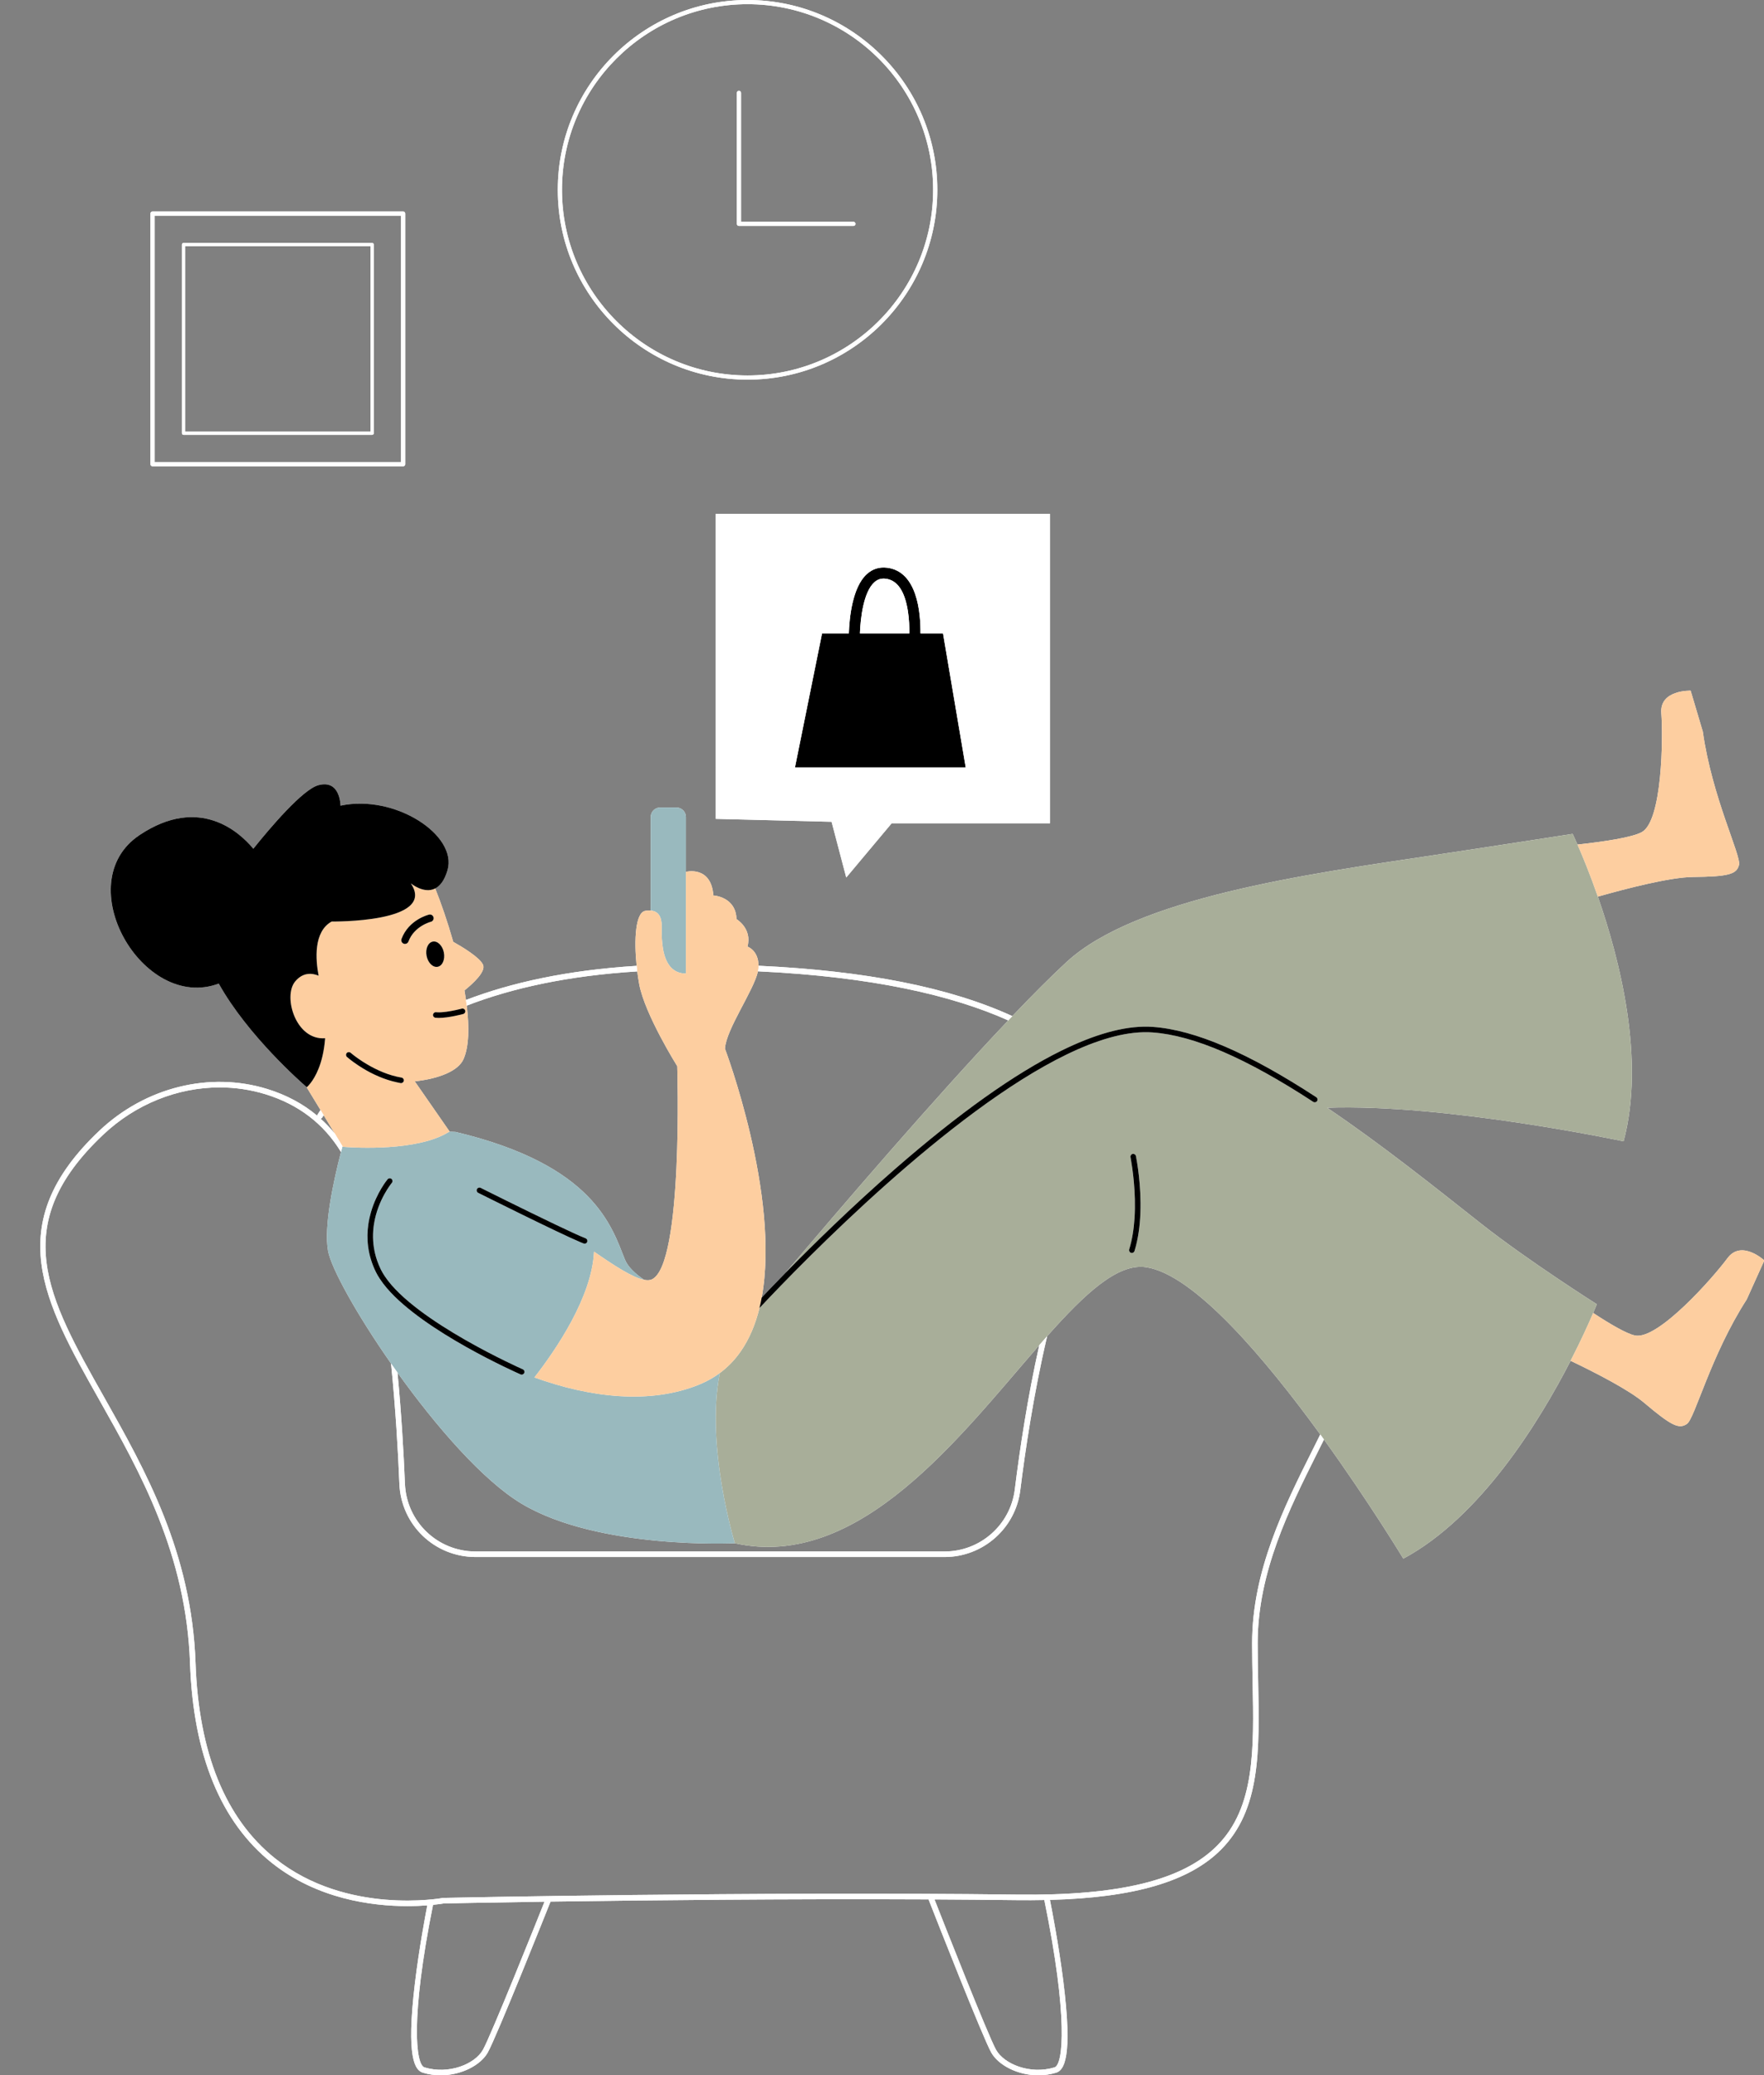 <?xml version="1.0" encoding="UTF-8" standalone="no"?><svg xmlns="http://www.w3.org/2000/svg" xmlns:xlink="http://www.w3.org/1999/xlink" fill="#000000" height="499.6" preserveAspectRatio="xMidYMid meet" version="1" viewBox="-9.7 0.0 424.8 499.6" width="424.8" zoomAndPan="magnify"><rect x="-9.7" y="0.0" width="424.8" height="499.6" fill="#808080" stroke="none"/><g id="change1_1"><path d="M406.296,302.92c-3.362,4.562-16.753,19.798-22.292,18.6-2.032-.439-5.924-2.713-10.039-5.414,.577-1.349,.875-2.108,.875-2.108,0,0-16.659-10.547-27.889-19.417-11.181-8.83-24.125-19.175-37.062-27.889,28.702-1.003,71.4,8.085,71.4,8.085,5.237-19.619-.883-43.658-6.198-58.909,6.953-1.976,17.408-4.673,22.873-4.731,8.644-.092,10.541-.655,11.116-2.891,.574-2.235-6.479-16.243-8.714-32.097l-2.932-9.865s-7.506-.247-7.066,5.403c.44,5.65,.275,25.933-4.699,28.65-2.359,1.289-9.075,2.293-15.485,2.993-.727-1.653-1.169-2.569-1.169-2.569,0,0-19.592,3.049-33.745,5.169-30.341,4.544-71.406,10.237-88.159,25.714-3.755,3.469-8.198,7.93-13.026,12.991-15.1-6.921-35.316-10.924-61.125-12.126-.013-3.757-2.658-4.608-2.658-4.608,1.191-4.369-2.648-6.619-2.648-6.619-.132-5.428-5.56-5.693-5.56-5.693-.53-7.281-6.619-5.693-6.619-5.693v-13.204c0-1.262-1.023-2.285-2.285-2.285h-3.902c-1.262,0-2.285,1.023-2.285,2.285v22.534c-.395-.029-.823-.022-1.324,.069-2.355,.428-2.718,6.918-2.071,13.236-16.815,1.05-30.282,4.071-41.091,8.214-.107-.757-.229-1.524-.362-2.298,2.041-1.645,5.198-4.539,4.469-6.178-.781-1.756-5.005-4.298-7.177-5.517-1.376-4.849-2.946-9.381-4.345-12.855,1.151-.587,2.227-1.883,2.961-4.399,2.471-8.473-12.709-18.358-25.771-15.533,0,0,0-6.355-5.295-4.942-3.798,1.013-11.592,10.198-15.695,15.312-3.258-3.935-12.926-12.941-27.375-3.308-17.222,11.481,.764,42.662,19.045,35.772,6.995,12.552,20.07,23.975,21.129,24.888,1.114,1.83,2.274,3.737,3.382,5.558-.238,.359-.478,.718-.703,1.074-.057,.09-.083,.189-.093,.288-3.404-2.855-7.424-5.01-12.051-6.434-13.838-4.26-29.309-.419-40.374,10.018-23.912,22.556-13.389,41.209-.062,64.818,9.816,17.388,20.941,37.096,21.859,63.417,.77,22.085,7.397,38.257,19.696,48.065,10.952,8.734,24.137,10.412,32.654,10.412,1.837,0,3.456-.078,4.79-.18-.477,2.461-1.997,10.546-2.978,18.727-2.176,18.139,.05,20.991,1.913,21.558,1.424,.433,2.873,.628,4.289,.628,5,0,9.598-2.437,11.313-5.437,2.117-3.705,14.602-35.026,15.132-36.358,.003-.008,.001-.015,.004-.023,22.543-.329,56.929-.695,91.036-.53,1.272,3.247,13.076,33.329,15.124,36.911,1.715,3.001,6.312,5.438,11.313,5.437,1.416,0,2.864-.195,4.289-.628,1.865-.568,4.072-3.48,1.715-22.136-1.088-8.617-2.744-17.156-3.204-19.464,20.391-.547,33.602-4.452,41.222-12.129,9.53-9.601,9.248-23.831,8.922-40.307-.061-3.031-.123-6.166-.123-9.336,0-17.124,7.632-32.386,14.365-45.851,.543-1.085,1.075-2.153,1.6-3.213,10.942,15.17,19.111,28.677,19.111,28.677,18.577-9.976,32.681-32.837,40.286-47.634,6.282,3.007,14.083,7.04,17.716,10.114,6.599,5.584,8.403,6.398,10.3,5.083,1.897-1.315,5.722-16.525,14.4-29.979l4.234-9.38s-5.517-5.096-8.879-.533Zm-290.404,59.091c18.534,11.12,51.366,9.532,51.366,9.532,30.034,6.636,54.194-25.765,73.317-47.69-2.812,12.505-4.706,25.146-5.899,34.756-1.055,8.503-8.318,14.915-16.895,14.915H104.826c-9.165,0-16.638-7.171-17.012-16.324-.3-7.333-.836-16.772-1.79-26.733,9.173,12.805,20.528,25.94,29.868,31.544Zm63.533-55.533c-2.205,2.252-4.121,4.251-5.695,5.914,4.536-24.558-8.846-59.917-8.846-59.917,.258-4.67,6.965-14.023,7.948-18.626,27.537,1.304,46.748,5.772,60.273,11.82-17.815,18.772-40.526,45.25-53.68,60.809Zm-35.663-72.608c.13,1.038,.284,2.06,.461,3.035,1.324,7.281,9.167,19.784,9.167,19.784,0,0,1.533,47.891-6.13,51.339-.487,.219-1.108,.241-1.847,.099-2.249-1.545-3.952-3.196-4.632-4.895-3.177-7.943-7.414-22.771-40.775-30.714l-1.516-.062c.024-.015,.049-.028,.073-.043l-8.381-12.072c5.962-.656,10.516-2.546,11.746-5.36,1.316-3.011,1.402-7.648,.77-12.869,10.75-4.163,24.211-7.194,41.064-8.241Zm-75.854,35.163c.11-.174,.23-.35,.343-.524,.994,1.634,1.917,3.154,2.695,4.435-1.058-1.306-2.207-2.513-3.441-3.622,.161-.04,.308-.138,.403-.288Zm38.667,224.504c-1.95,3.413-8.203,5.974-14.053,4.194-2.12-.645-3.418-11.849,2.06-39.131,1.431-.146,2.344-.298,2.579-.339,.808-.017,9.999-.209,24.27-.421-1.62,4.056-12.924,32.318-14.855,35.697Zm137.667,4.194c-5.851,1.784-12.102-.781-14.052-4.194-1.899-3.322-12.93-31.36-14.846-36.242,6.7,.035,13.382,.091,19.954,.172,2.247,.028,4.392,.01,6.49-.031,5.767,28.13,4.575,39.649,2.455,40.294Zm62.094-148.542c-6.8,13.597-14.507,29.009-14.507,46.448,0,3.184,.063,6.325,.123,9.363,.321,16.173,.597,30.14-8.535,39.34-8.286,8.349-23.556,12.094-48.103,11.793-63.61-.783-137.495,.78-138.234,.794-.036,.001-.074,.005-.11,.012-.229,.044-23.184,4.234-40.393-9.499-11.973-9.555-18.428-25.389-19.184-47.06-.929-26.647-12.139-46.505-22.03-64.026-13.552-24.005-23.342-41.349-.185-63.191,7.831-7.386,17.931-11.362,28.024-11.362,3.72,0,7.439,.54,11.042,1.648,7.943,2.444,14.038,7.115,18.175,13.899-1.761,6.804-4.174,17.822-3.125,23.765,.742,4.206,6.918,15.347,15.177,27.159,1.093,10.776,1.689,21.099,2.011,28.981,.403,9.872,8.462,17.605,18.346,17.605h112.956c9.249,0,17.082-6.915,18.219-16.085,1.146-9.227,3.207-23.244,6.47-37.076,9.074-10.225,16.981-17.625,23.812-16.613,11.559,1.712,28.654,21.96,41.961,40.267-.623,1.263-1.259,2.539-1.909,3.838ZM162.669,123.714h80.491v74.49h-38.127l-10.944,13.062-3.53-13.415-27.89-.706V123.714ZM27.036,112.269h60.344c.279,0,.505-.226,.505-.505V51.42c0-.279-.226-.505-.505-.505H27.036c-.279,0-.505,.226-.505,.505v60.344c0,.279,.226,.505,.505,.505Zm.505-60.344h59.333v59.334H27.541V51.925Zm52.382,6.571H34.493c-.21,0-.38,.17-.38,.38v45.431c0,.21,.17,.38,.38,.38h45.43c.21,0,.38-.17,.38-.38V58.877c0-.21-.17-.38-.38-.38Zm-.38,45.431H34.873V59.257h44.67v44.67Zm90.779-12.524c25.2,0,45.701-20.502,45.701-45.701S195.522,0,170.322,0s-45.7,20.502-45.7,45.701,20.501,45.701,45.7,45.701Zm0-90.392c24.643,0,44.691,20.048,44.691,44.691s-20.049,44.691-44.691,44.691-44.691-20.048-44.691-44.691S145.68,1.011,170.322,1.011Zm-2.577,52.885V22.358c0-.279,.226-.505,.505-.505s.505,.226,.505,.505v31.033h27.06c.279,0,.505,.226,.505,.505,0,.279-.226,.505-.505,.505h-27.565c-.279,0-.505-.226-.505-.505Z" fill="#ffffff"/></g><g id="change2_1"><path d="M381.289,274.778c5.237-19.619-.883-43.658-6.198-58.909-1.94-5.565-3.77-9.954-4.906-12.537-.727-1.653-1.169-2.569-1.169-2.569,0,0-19.592,3.049-33.745,5.169-30.341,4.544-71.406,10.237-88.159,25.714-3.755,3.469-8.198,7.93-13.026,12.991-.325,.341-.653,.685-.981,1.032-17.814,18.771-40.525,45.25-53.679,60.809,6.672-6.816,15.959-15.923,26.25-24.898,15.493-13.513,28.94-23.074,40.237-28.635,.437-.215,.871-.425,1.301-.628,8.041-3.793,14.958-5.5,20.707-5.089,10.159,.726,23.033,6.263,39.359,16.93,.308,.202,.395,.615,.194,.924l-.003,.003c-.202,.306-.613,.393-.921,.191-16.131-10.539-28.798-16.007-38.724-16.716-5.664-.404-12.292,1.418-19.38,4.704-.426,.197-.854,.403-1.283,.611-28.232,13.678-63.198,49.566-73.972,61.044-.958,3.906-2.434,7.472-4.56,10.501-1.374,1.958-3.022,3.69-4.981,5.14-3.554,17.527,3.609,40.984,3.609,40.984,30.034,6.636,54.194-25.765,73.317-47.69,.638-.731,1.269-1.449,1.896-2.155,9.074-10.225,16.981-17.625,23.812-16.613,11.559,1.712,28.654,21.96,41.961,40.267,.297,.408,.592,.815,.885,1.221,10.942,15.17,19.111,28.677,19.111,28.677,18.577-9.976,32.681-32.837,40.286-47.634,2.6-5.059,4.441-9.174,5.439-11.509,.577-1.349,.875-2.108,.875-2.108,0,0-16.659-10.547-27.889-19.417-11.181-8.83-24.125-19.175-37.062-27.889,28.702-1.003,71.4,8.085,71.4,8.085Zm-117.786,26.405c-.089,.286-.352,.469-.637,.469-.065,0-.132-.01-.198-.03-.352-.109-.548-.483-.439-.835,.727-2.342,1.109-4.899,1.275-7.417,.419-6.355-.545-12.457-.863-14.241-.058-.323-.095-.511-.098-.526-.074-.361,.158-.713,.52-.787,.362-.075,.714,.158,.787,.52l.019,.095c.175,.881,1.308,6.923,1.049,13.65-.117,3.032-.515,6.202-1.415,9.103Z" fill="#a8ae99"/></g><g id="change3_1"><path d="M163.649,330.558c-1.103,.817-2.299,1.548-3.605,2.176-.42,.202-.847,.398-1.29,.579-11.963,4.901-26.366,3.144-39.756-1.687,5.179-6.656,13.856-19.356,14.354-30.285,5.138,3.559,9.382,6.268,12.061,6.785-2.249-1.545-3.952-3.196-4.632-4.895-3.177-7.943-7.414-22.771-40.775-30.714l-1.516-.062c-7.509,4.786-22.729,3.864-25.263,3.672-.235-.018-.371-.03-.371-.03l-.076-.126c-.117,.437-.238,.894-.363,1.376-1.761,6.804-4.174,17.821-3.125,23.765,.742,4.206,6.918,15.347,15.177,27.159,.51,.73,1.03,1.462,1.555,2.195,9.173,12.805,20.528,25.94,29.868,31.544,18.534,11.12,51.366,9.532,51.366,9.532,0,0-7.163-23.457-3.609-40.984Zm-47.711,.396c-.09,0-.182-.018-.269-.056-1.055-.464-23.255-10.315-32.192-20.761-.652-.762-1.231-1.527-1.729-2.292l-.008-.013c-.344-.53-.661-1.059-.919-1.587-2.037-4.163-2.316-8.126-1.816-11.529,.147-1.001,.362-1.951,.62-2.846,1.376-4.774,3.971-7.9,4.018-7.956,.238-.281,.659-.315,.94-.076s.315,.659,.077,.94c-.052,.062-3.37,4.072-4.296,9.879-.328,2.06-.355,4.344,.172,6.761,.012,.06,.025,.119,.037,.179,.302,1.321,.77,2.679,1.446,4.061,.272,.556,.614,1.116,.991,1.677,7.283,10.848,32.924,22.222,33.196,22.342,.337,.149,.491,.542,.342,.879-.02,.047-.064,.07-.093,.109-.127,.172-.309,.29-.518,.29Zm15.383-32.83c.139,.052,.24,.152,.315,.267,.111,.172,.153,.386,.075,.592-.101,.268-.355,.433-.625,.433-.078,0-.157-.014-.235-.043-.201-.075-.455-.179-.737-.297-5.27-2.211-23.828-11.485-24.656-11.899-.33-.165-.464-.566-.299-.895,.165-.329,.566-.462,.895-.299,.148,.074,10.345,5.17,17.893,8.78,3.269,1.564,6.035,2.846,7.278,3.323,.03,.011,.067,.027,.095,.038Zm15.682-78.897v-22.534c0-1.262,1.023-2.285,2.285-2.285h3.902c1.262,0,2.285,1.023,2.285,2.285v37.695c-1.205,0-2.156-.333-2.915-.881-.488-.352-.896-.793-1.235-1.298-1.855-2.768-1.675-7.401-1.675-9.206,0-2.192-.745-3.637-2.648-3.776Z" fill="#99b9be"/></g><g id="change4_1"><path d="M375.091,215.869c-1.94-5.565-3.77-9.954-4.906-12.537,6.41-.7,13.126-1.704,15.485-2.993,4.974-2.717,5.139-23,4.699-28.65-.44-5.65,7.066-5.403,7.066-5.403l2.932,9.865c2.234,15.853,9.288,29.861,8.714,32.097-.574,2.235-2.471,2.799-11.116,2.891-5.466,.058-15.921,2.755-22.873,4.731Zm31.206,87.05c-3.362,4.562-16.753,19.798-22.292,18.6-2.032-.439-5.925-2.713-10.039-5.414-.999,2.335-2.839,6.45-5.439,11.509,6.282,3.007,14.083,7.04,17.716,10.114,6.599,5.584,8.403,6.398,10.3,5.083,1.896-1.315,5.722-16.525,14.4-29.979l4.234-9.38s-5.517-5.096-8.879-.533Zm-233.465-69.071c.059-.277,.104-.542,.119-.783,.012-.194,.011-.374,.01-.555-.013-3.757-2.658-4.608-2.658-4.608,1.191-4.369-2.648-6.619-2.648-6.619-.132-5.428-5.56-5.693-5.56-5.693-.53-7.281-6.619-5.693-6.619-5.693v24.492c-1.205,0-2.156-.333-2.915-.881-.488-.352-.896-.793-1.235-1.298-1.855-2.768-1.675-7.401-1.675-9.206,0-2.192-.745-3.637-2.648-3.776-.395-.029-.823-.022-1.324,.069-2.355,.428-2.718,6.918-2.071,13.236,.046,.447,.098,.893,.153,1.336,.13,1.038,.284,2.06,.461,3.035,1.324,7.281,9.167,19.784,9.167,19.784,0,0,1.532,47.891-6.13,51.339-.487,.219-1.108,.241-1.847,.099-2.679-.517-6.923-3.226-12.061-6.785-.498,10.93-9.175,23.63-14.354,30.285,13.391,4.831,27.793,6.588,39.756,1.687,.442-.181,.869-.377,1.29-.579,1.306-.628,2.503-1.359,3.605-2.176,1.958-1.45,3.606-3.182,4.981-5.14,2.126-3.029,3.602-6.595,4.56-10.501,.106-.433,.209-.867,.303-1.307,.008-.038,.014-.077,.022-.115,.077-.365,.147-.734,.215-1.104,4.536-24.558-8.846-59.917-8.846-59.917,.258-4.67,6.965-14.023,7.948-18.626Zm-66.207-1.577c.729,1.64-2.429,4.533-4.469,6.178,.133,.774,.255,1.541,.362,2.298,.065,.458,.125,.913,.18,1.363,.632,5.221,.546,9.859-.77,12.869-1.23,2.814-5.784,4.704-11.746,5.36l8.381,12.072c-.023,.015-.049,.028-.073,.043-7.509,4.786-22.729,3.864-25.263,3.672-.235-.018-.371-.03-.371-.03l-.076-.126c-.397-.659-1.036-1.714-1.834-3.028-.778-1.281-1.701-2.801-2.695-4.435-.252-.415-.508-.836-.768-1.263-1.107-1.821-2.267-3.727-3.381-5.557l.071,.061s1.567-1.256,2.855-4.502c.69-1.739,1.298-4.051,1.545-7.046,.006-.078,.011-.16,.017-.24-7.107,.531-10.165-10.057-7.242-13.631,1.938-2.369,4.2-2.043,5.673-1.43-.734-3.868-1.267-10.589,3.152-13.044,0,0,25.418,.353,19.064-9.179,0,0,3.14,2.612,5.865,1.222,1.399,3.474,2.969,8.005,4.345,12.855,2.172,1.219,6.397,3.761,7.177,5.517Zm-12.112-5.576c-1.148,.225-1.812,1.765-1.484,3.439,.328,1.674,1.525,2.849,2.673,2.624,1.148-.225,1.812-1.765,1.484-3.439-.328-1.674-1.525-2.849-2.673-2.624Zm-7,.496c.103,.038,.209,.057,.312,.057,.36,0,.699-.221,.833-.578,1.396-3.724,5.339-4.733,5.379-4.743,.476-.116,.769-.595,.655-1.072-.115-.478-.597-.773-1.073-.657-.199,.047-4.893,1.222-6.627,5.848-.172,.46,.061,.973,.521,1.146Zm-.156,33.358c.09-.094,.16-.209,.183-.347,.061-.363-.185-.707-.549-.768-3.141-.523-6.016-1.863-8.197-3.142-.423-.248-.829-.495-1.196-.732-1.759-1.137-2.833-2.072-2.857-2.093-.277-.245-.699-.218-.942,.059-.244,.276-.217,.698,.059,.942,.096,.085,1.103,.957,2.728,2.035,.362,.24,.744,.487,1.166,.741,2.135,1.289,4.999,2.671,8.199,3.343,.273,.057,.543,.119,.821,.165,.037,.006,.074,.009,.11,.009,.185,0,.351-.083,.474-.211Zm8.205-16.831c-.082-.006-.167-.009-.243-.019-.339-.046-.63,.178-.714,.495-.008,.03-.025,.056-.029,.088-.043,.366,.217,.698,.583,.742,.216,.026,.454,.034,.698,.038,.041,.001,.076,.006,.118,.006,2.364,0,5.722-.902,5.881-.945,.355-.097,.566-.463,.469-.819-.096-.356-.461-.567-.819-.47-.016,.004-.621,.166-1.476,.352-1.307,.283-3.193,.618-4.469,.531Z" fill="#fdcea0"/></g><g id="change5_1"><path d="M307.473,265.081l-.003,.003c-.202,.306-.613,.393-.921,.191-16.131-10.539-28.798-16.007-38.724-16.716-5.664-.404-12.292,1.418-19.38,4.704-.426,.197-.854,.403-1.283,.611-28.232,13.678-63.198,49.566-73.972,61.044,.106-.433,.209-.867,.303-1.307,.008-.038,.014-.077,.022-.115,.077-.365,.147-.734,.215-1.104,1.574-1.663,3.49-3.662,5.696-5.914,6.672-6.816,15.959-15.923,26.25-24.898,15.493-13.513,28.94-23.074,40.237-28.635,.437-.215,.871-.425,1.301-.628,8.041-3.793,14.958-5.5,20.707-5.089,10.159,.726,23.033,6.263,39.359,16.93,.308,.202,.395,.615,.194,.924Zm-218.234-52.403s3.14,2.612,5.865,1.222c1.15-.587,2.227-1.883,2.961-4.399,2.471-8.473-12.709-18.358-25.771-15.533,0,0,0-6.355-5.295-4.942-3.798,1.013-11.592,10.198-15.695,15.312-3.258-3.935-12.926-12.941-27.375-3.308-17.222,11.481,.764,42.662,19.045,35.772,6.995,12.553,20.071,23.975,21.129,24.888l.071,.061s1.567-1.256,2.855-4.502c.69-1.739,1.298-4.051,1.545-7.046,.006-.078,.011-.16,.017-.24-7.107,.531-10.165-10.057-7.242-13.631,1.938-2.369,4.2-2.043,5.673-1.43-.734-3.868-1.267-10.589,3.152-13.044,0,0,25.418,.353,19.064-9.179Zm6.325,31.04c-.082-.006-.167-.009-.243-.019-.339-.046-.63,.178-.714,.495-.008,.03-.025,.056-.029,.088-.043,.366,.217,.698,.583,.742,.216,.026,.454,.034,.698,.038,.041,.001,.076,.006,.118,.006,2.364,0,5.722-.902,5.881-.945,.355-.097,.566-.463,.469-.819-.096-.356-.461-.567-.819-.47-.016,.004-.621,.166-1.476,.352-1.307,.283-3.193,.618-4.469,.531Zm.14-10.96c1.148-.225,1.812-1.765,1.484-3.439-.328-1.674-1.525-2.849-2.673-2.624-1.148,.225-1.812,1.765-1.484,3.439,.328,1.674,1.525,2.849,2.673,2.624Zm-1.009-11.903c-.115-.478-.597-.773-1.073-.657-.199,.047-4.893,1.222-6.627,5.848-.172,.46,.061,.973,.521,1.146,.103,.038,.209,.057,.312,.057,.36,0,.699-.221,.833-.578,1.396-3.724,5.339-4.733,5.379-4.743,.476-.116,.769-.595,.655-1.072Zm128.167-36.066h-41.128l6.531-32.302h6.45c.126-3.692,.828-11.094,4.327-14.269,1.384-1.256,3.04-1.771,4.926-1.529,7.229,.923,8.045,10.835,7.996,15.798h5.426l5.472,32.302Zm-25.48-32.302h11.907c.015-1.466-.048-3.405-.352-5.355-.751-4.819-2.537-7.441-5.307-7.795-1.114-.143-1.993,.131-2.794,.858-2.558,2.32-3.314,8.484-3.454,12.293Zm-81.175,177.19c-.272-.12-25.913-11.494-33.196-22.342-.376-.561-.718-1.12-.991-1.677-.676-1.381-1.144-2.74-1.446-4.061-.014-.06-.024-.119-.037-.179-.527-2.417-.5-4.701-.172-6.761,.926-5.808,4.244-9.817,4.296-9.879,.238-.282,.204-.702-.077-.94s-.702-.204-.94,.076c-.048,.056-2.643,3.182-4.018,7.956-.258,.894-.473,1.845-.62,2.846-.5,3.403-.221,7.366,1.816,11.529,.258,.528,.576,1.058,.919,1.587l.008,.013c.497,.765,1.077,1.53,1.729,2.292,8.936,10.446,31.137,20.297,32.192,20.761,.087,.038,.178,.056,.269,.056,.209,0,.391-.118,.518-.29,.029-.039,.073-.063,.093-.109,.149-.337-.005-.731-.342-.879Zm15.114-31.551c-.028-.011-.066-.026-.095-.038-1.243-.477-4.009-1.759-7.278-3.323-7.548-3.611-17.745-8.706-17.893-8.78-.329-.163-.73-.03-.895,.299-.165,.329-.031,.73,.299,.895,.828,.414,19.387,9.688,24.656,11.899,.282,.118,.536,.222,.737,.297,.077,.029,.156,.043,.235,.043,.27,0,.524-.165,.625-.433,.077-.206,.036-.42-.075-.592-.075-.115-.176-.215-.315-.267Zm132.53-19.79c-.073-.362-.426-.594-.787-.52-.362,.074-.594,.427-.52,.787,.003,.015,.04,.203,.098,.526,.318,1.783,1.281,7.886,.863,14.241-.166,2.518-.549,5.075-1.275,7.417-.11,.352,.087,.727,.439,.835,.066,.021,.133,.03,.198,.03,.285,0,.548-.183,.637-.469,.9-2.9,1.298-6.071,1.415-9.103,.26-6.727-.874-12.77-1.049-13.65l-.019-.095Zm-177.077-17.584c.037,.006,.074,.009,.11,.009,.185,0,.351-.083,.474-.211,.09-.094,.16-.209,.183-.347,.061-.363-.185-.707-.549-.768-3.141-.523-6.016-1.863-8.197-3.142-.423-.248-.829-.495-1.196-.732-1.759-1.137-2.833-2.072-2.857-2.093-.277-.245-.699-.218-.942,.059-.244,.276-.217,.698,.059,.942,.096,.085,1.103,.957,2.728,2.035,.362,.24,.744,.487,1.166,.741,2.135,1.289,4.999,2.671,8.199,3.343,.273,.057,.543,.119,.821,.165Z" fill="#000000"/></g><g id="change1_2"><path d="M172.961,232.511c25.809,1.203,46.025,5.205,61.125,12.126-.325,.341-.653,.685-.981,1.032-13.525-6.048-32.736-10.516-60.273-11.82,.059-.277,.104-.542,.119-.783,.012-.194,.011-.374,.01-.555Zm-29.2,1.359c-.056-.443-.108-.889-.153-1.336-16.815,1.05-30.282,4.071-41.091,8.214,.065,.458,.125,.913,.18,1.363,10.75-4.163,24.211-7.194,41.064-8.241Zm-57.737,96.597c-.525-.733-1.045-1.465-1.555-2.195,1.093,10.776,1.689,21.099,2.011,28.981,.403,9.872,8.462,17.605,18.346,17.605h112.956c9.249,0,17.082-6.915,18.219-16.085,1.146-9.227,3.207-23.244,6.47-37.076-.627,.706-1.258,1.424-1.896,2.155-2.812,12.505-4.706,25.146-5.899,34.756-1.055,8.503-8.318,14.915-16.895,14.915H104.826c-9.165,0-16.638-7.171-17.012-16.324-.3-7.333-.836-16.772-1.79-26.733Zm221.505,19.319c-6.733,13.465-14.365,28.726-14.365,45.851,0,3.171,.062,6.305,.123,9.336,.326,16.475,.608,30.705-8.922,40.307-7.619,7.677-20.831,11.582-41.222,12.129,.46,2.307,2.116,10.846,3.204,19.464,2.357,18.656,.149,21.568-1.715,22.136-1.424,.434-2.873,.628-4.288,.628-5,.001-9.598-2.437-11.313-5.437-2.047-3.582-13.852-33.664-15.124-36.911-34.107-.164-68.493,.201-91.036,.53-.003,.008-.001,.015-.004,.023-.53,1.332-13.015,32.653-15.132,36.358-1.715,3.001-6.313,5.437-11.313,5.437-1.416,0-2.864-.196-4.288-.628-1.863-.567-4.089-3.419-1.913-21.558,.981-8.181,2.501-16.266,2.978-18.727-1.333,.102-2.953,.18-4.79,.18-8.517,0-21.703-1.678-32.654-10.412-12.299-9.808-18.925-25.98-19.696-48.065-.918-26.321-12.043-46.029-21.859-63.417-13.327-23.609-23.85-42.262,.062-64.818,11.066-10.437,26.537-14.278,40.374-10.018,4.627,1.424,8.648,3.58,12.051,6.434,.01-.099,.036-.198,.093-.288,.225-.356,.466-.716,.703-1.074,.259,.427,.516,.848,.768,1.263-.113,.174-.233,.35-.343,.524-.095,.151-.242,.248-.403,.288,1.234,1.11,2.382,2.317,3.441,3.623,.797,1.314,1.436,2.369,1.834,3.028-.117,.437-.238,.894-.363,1.376-4.137-6.784-10.232-11.455-18.175-13.899-3.603-1.109-7.322-1.648-11.042-1.648-10.093,0-20.193,3.976-28.024,11.362-23.157,21.841-13.366,39.186,.185,63.191,9.89,17.521,21.101,37.379,22.03,64.026,.756,21.672,7.21,37.505,19.184,47.06,17.208,13.733,40.163,9.543,40.393,9.499,.036-.007,.074-.011,.11-.012,.74-.015,74.624-1.577,138.234-.794,24.547,.301,39.817-3.444,48.103-11.793,9.132-9.2,8.856-23.167,8.535-39.34-.06-3.038-.123-6.179-.123-9.363,0-17.439,7.707-32.851,14.507-46.448,.65-1.299,1.286-2.575,1.909-3.838,.297,.408,.592,.815,.885,1.221-.526,1.06-1.058,2.128-1.601,3.213Zm-186.099,108.054c-14.272,.212-23.462,.404-24.27,.421-.235,.041-1.148,.193-2.579,.339-5.478,27.282-4.18,38.486-2.06,39.131,5.85,1.781,12.103-.78,14.053-4.194,1.931-3.38,13.235-31.641,14.855-35.697Zm120.357-.403c-2.097,.041-4.242,.059-6.49,.031-6.572-.081-13.255-.137-19.954-.172,1.916,4.881,12.947,32.919,14.846,36.242,1.95,3.413,8.202,5.978,14.053,4.194,2.12-.645,3.312-12.164-2.455-40.294Zm1.373-259.232h-38.127l-10.944,13.062-3.53-13.415-27.889-.706V123.714h80.491v74.49Zm-20.299-13.415l-5.472-32.302h-5.426c.049-4.963-.767-14.875-7.996-15.798-1.887-.241-3.542,.274-4.926,1.529-3.499,3.175-4.201,10.577-4.327,14.269h-6.45l-6.531,32.302h41.128Zm-19.232-45.453c-1.114-.143-1.993,.131-2.794,.858-2.558,2.32-3.314,8.484-3.454,12.293h11.907c.015-1.466-.048-3.405-.352-5.355-.751-4.819-2.537-7.441-5.307-7.795ZM26.531,111.764V51.42c0-.279,.226-.505,.505-.505h60.344c.279,0,.505,.226,.505,.505v60.344c0,.279-.226,.505-.505,.505H27.036c-.279,0-.505-.226-.505-.505Zm1.011-.505h59.333V51.925H27.541v59.334Zm52.762-52.382v45.431c0,.21-.17,.38-.38,.38H34.493c-.21,0-.38-.17-.38-.38V58.877c0-.21,.17-.38,.38-.38h45.43c.21,0,.38,.17,.38,.38Zm-.76,.38H34.873v44.67h44.67V59.257Zm45.079-13.555C124.621,20.502,145.123,0,170.322,0s45.701,20.502,45.701,45.701-20.501,45.701-45.701,45.701-45.7-20.502-45.7-45.701Zm1.01,0c0,24.643,20.049,44.691,44.691,44.691s44.692-20.048,44.692-44.691S194.965,1.011,170.322,1.011s-44.691,20.048-44.691,44.691Zm42.618,8.7h27.565c.279,0,.505-.226,.505-.505,0-.279-.226-.505-.505-.505h-27.06V22.358c0-.279-.226-.505-.505-.505s-.505,.226-.505,.505v31.538c0,.279,.226,.505,.505,.505Z" fill="#ffffff"/></g></svg>